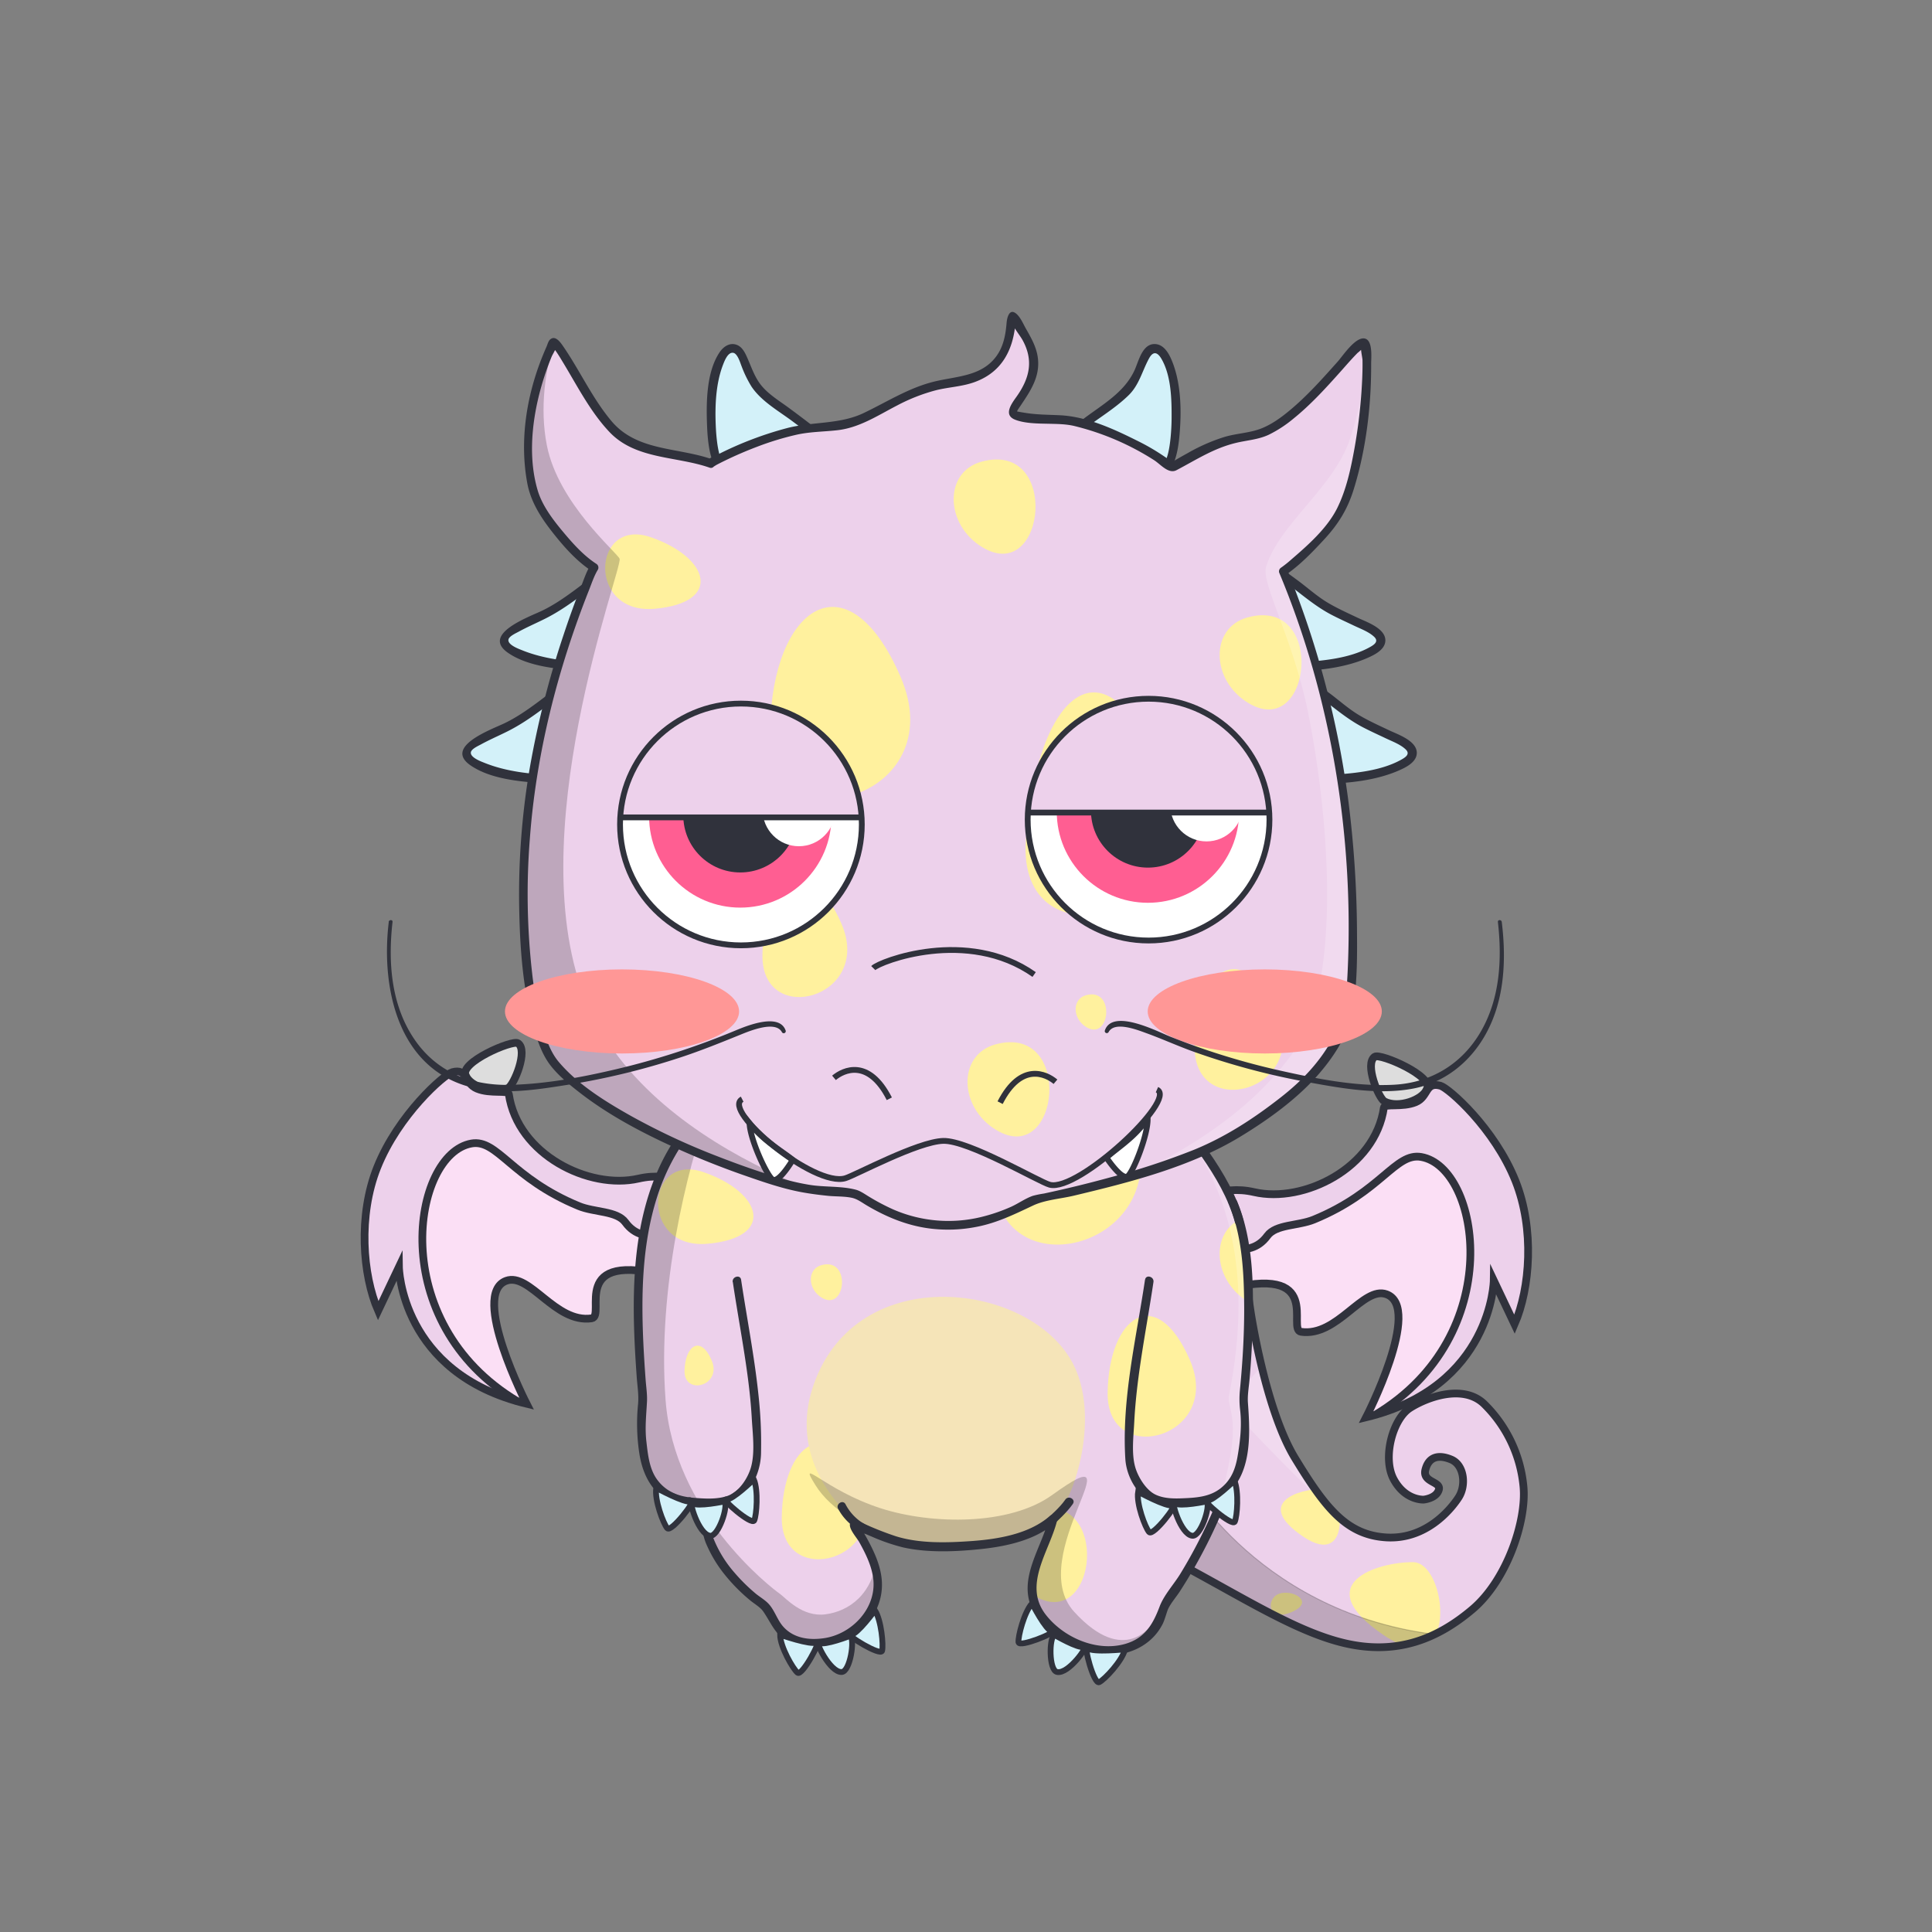 <svg id="_1" data-name="1" xmlns="http://www.w3.org/2000/svg" xmlns:xlink="http://www.w3.org/1999/xlink" viewBox="0 0 1000 1000"><rect x="0" y="0" width="1000" height="1000" fill="#808080" stroke="none"/><defs><clipPath id="clip-path" transform="translate(0.31 30.59)"><path id="_tail03_-clip" data-name="[tail03]-clip" d="M647,648.16s7.53,50.62,23,76,26.39,39.64,47,41,33.55-14.34,37.64-20.65,2.89-16.89-3.86-19.67-11.65-1.26-13.31,5.31,8,6,7,10.19c-1.18,4.65-7.9,5.27-7.9,5.27s-9.53.57-15.5-10.52-.52-31.18,8.38-36.88S757,685.75,767.78,696a68.87,68.87,0,0,1,20.47,43c1.62,17.38-8.4,48.13-26.44,63.4s-39,23.86-66.14,17.51-57.29-26.69-94.18-45.67l28.66-60.31Z" style="fill:none"/></clipPath><clipPath id="clip-path-2" transform="translate(0.31 30.59)"><path id="_tail02_-clip" data-name="[tail02]-clip" d="M654.42,686.18s26.3,9.17,30.69,13.06c5.35,4.74-5.37,23.93-5.37,23.93l13.7,14.27s31.31-2.93,35.78.14,4.7,21.48,4.7,21.48,12.7,6.56,17.56,5.25,14-15.53,20.69-15.75,16.49,12.76,20.15,13.08,33.61-5.81,34.16-2.49-31.12,30.69-100.12,33.67-108.33-27-108.33-27l5.33-89.71,23.93-2.85h0Z" style="fill:#f6ffec"/></clipPath><clipPath id="clip-path-3" transform="translate(0.31 30.59)"><path id="_Tail_Muscle_-clip" data-name="[Tail_Muscle]-clip" d="M645.07,623s23.56,159.66,147.78,144.21c119-14.8,121-14.5,21.48,14.62,0,0-171.46,76.19-223.25-72S645.07,623,645.07,623Z" style="fill:none"/></clipPath><clipPath id="clip-path-4" transform="translate(0.31 30.59)"><path id="_tail08_-clip" data-name="[tail08]-clip" d="M612.89,637.84,585.21,777.66c36.45,23,116.73,22.09,157.24-7.22,9.52-6.89,29.87-27,29.87-27,11.88,17.56,29.29,13.69,37.2-10.33,4-12.06.8-46.51-.37-47.79-3-3.3-37.37,5.52-53.17,17-14.62,10.59,3.76,33.39,5.57,32.61,1.6-.69-3,1.94-4.58,2.83-19.79,10.93-55.82,25.64-86.72,12.14C613.18,724.93,612.89,637.84,612.89,637.84Z" style="fill:none"/></clipPath><clipPath id="clip-path-6" transform="translate(0.31 30.59)"><path id="_tail07_-clip" data-name="[tail07]-clip" d="M632.67,694.25l-37,82c39,36.2,152.35,61.44,166,0,10-45-28-43-9-22,3.27,3.61,3,49-67,31C620.93,768.6,632.67,694.25,632.67,694.25Z" style="fill:none"/></clipPath><clipPath id="clip-path-7" transform="translate(0.31 30.59)"><path id="_tail06_-clip" data-name="[tail06]-clip" d="M612.28,773l-11.69-120.2c-1.51,0,66.16,40.92,93.13,59.63,17.46,12.12,33,34.14,29.48,56.07-1.94,11.94-7.17,32-24.5,31.67-8.18-.16-12.4-2.41-13-5-.78-3.38,13.68-4.58,18.33-10.33,6.39-7.9,1.75-21.31-18.2-32.63C643.63,728.25,612.28,773,612.28,773Z" style="fill:none"/></clipPath><clipPath id="clip-path-8" transform="translate(0.31 30.59)"><path id="_tail05_-clip" data-name="[tail05]-clip" d="M616.46,730.47l27-27.31s11.57,59.44,35.07,72.61,38.82,5.65,59.59,13.82,23.5,33.31,20.26,35.53c-4.73,3.24-9.22-15.61-32.44-19.63-13.72-2.38-41,7.54-67.66,2.11s-55.54-27.46-55.54-27.46Z" style="fill:none"/></clipPath><clipPath id="clip-path-9" transform="translate(0.31 30.59)"><polyline id="_tail04_-clip" data-name="[tail04]-clip" points="650.53 728.99 669.03 757.16 689.53 770.32 711.53 773.49 733.03 764.49 734.86 761.32 729.53 725.16 733.7 717.66 763.36 701.66 780.7 695.66 794.86 728.16 796.86 749.99 781.03 761.66 748.03 773.16 736.53 782.99 714.2 793.82 685.03 794.66 653.2 785.66 632.36 765.82 593.53 737.82 632.36 708.66 650.53 728.99" style="fill:none"/></clipPath><clipPath id="clip-path-11" transform="translate(0.31 30.59)"><path id="_tail02_-clip-2" data-name="[tail02]-clip" d="M632.65,634.71a253.14,253.14,0,0,0,20,49.3c3.85,7.25,29.44,8.39,34.56,15.82,4,5.84-10.56,20.39-5.7,25.91a101.06,101.06,0,0,0,10.31,10c5.49,4.94,31.07-2,37.4,1.83,3.86,2.34,4.93,9.15,4.32,14.72-.5,4.63-2.87,8.22.89,9.36,4.6,1.39,12.38,4.82,17,2.66,8-3.73,13.25-15,23.22-16,5.87-.6,14,15.33,20.39,13.84C916.92,733.47,655.75,868.6,588.31,726.8S632.65,634.71,632.65,634.71Z" style="fill:none"/></clipPath><clipPath id="clip-path-17" transform="translate(0.31 30.59)"><path id="_Standard_left_-clip" data-name="[Standard_left]-clip" d="M346.49,630.25c-53.5-14.41-32.73,20.4-40.59,21.53-18.8,2.71-32-23.91-44.21-19.43C243.08,639.18,272.25,696,272.25,696c-65.29-15.79-66.07-70.82-66.07-70.82l-10.76,22.68c-8.09-18.66-10.39-49.29-.51-74.14,10.89-27.36,34.69-48.19,38.89-49.34,8-2.2,6.1,5.77,12.82,8.53,6.91,2.85,16.11.57,16.43,2.79,4.52,31.35,41.56,49.64,67.16,43.75,17.83-4.1,28.39,5.08,28.39,5.08l-3.67,13.87Z" style="fill:none"/></clipPath><clipPath id="clip-path-18" transform="translate(0.31 30.59)"><path id="_Standard_right_-clip" data-name="[Standard_right]-clip" d="M632.55,637.23c53.5-14.41,32.73,20.4,40.59,21.53,18.8,2.71,32-23.91,44.21-19.43C736,646.16,706.79,703,706.79,703c65.29-15.79,66.07-70.82,66.07-70.82l10.76,22.68c8.09-18.66,10.39-49.29.51-74.14-10.89-27.36-34.69-48.19-38.89-49.34-8-2.2-6.1,5.77-12.82,8.53-6.91,2.85-16.11.57-16.43,2.79-4.52,31.35-41.56,49.64-67.16,43.75-17.83-4.1-28.39,5.08-28.39,5.08l3.67,13.87Z" style="fill:none"/></clipPath><clipPath id="clip-path-19" transform="translate(0.31 30.59)"><path id="_Bat_Style_right_-clip" data-name="[Bat_Style_right]-clip" d="M638.71,593s21.93-8.5,38.55-19.63C693,562.79,696.4,544.86,701,548.49c9.44,7.48,20.29,25.2,27.72,31.7s21.54,23.23,21.88,38.64c.31,14.43-3.83,36.23-8.2,32.39s-9.29-25.29-25.8-25-32.16,11.16-32.16,11.16-18.72-27.18-32.81-18.85C639.26,625.88,638.71,593,638.71,593Z" style="fill:none"/></clipPath><clipPath id="clip-path-20" transform="translate(0.31 30.59)"><path id="_Bat_Style_right_-clip-2" data-name="[Bat_Style_right]-clip" d="M343.66,593s-21.93-8.5-38.55-19.63c-15.72-10.53-19.15-28.47-23.74-24.83-9.44,7.48-20.29,25.2-27.72,31.7s-21.54,23.23-21.88,38.64c-.31,14.43,3.83,36.23,8.2,32.39s9.29-25.29,25.8-25,32.16,11.16,32.16,11.16,18.72-27.18,32.81-18.85C343.1,625.88,343.66,593,343.66,593Z" style="fill:none"/></clipPath><clipPath id="clip-path-21" transform="translate(0.31 30.59)"><path id="_Skeleton-right_-clip" data-name="[Skeleton-right]-clip" d="M634.36,580.58s62.81-36.24,71.18-63.79c6.62-21.72,42.4-7.24,71.4,10.81,16.13,10,53.56,40.93,70.44,76.67,18.18,38.47,20.41,74.46,13,82.08s-20-45.46-50.15-78.15C773.86,568.75,726,545.83,728.4,565c6.18,49.17,2.87,101.12-2.53,106.7s-11.1-67.54-31.73-81.15c-18.78-12.38-55,5.32-55,5.32Z" style="fill:none"/></clipPath><clipPath id="clip-path-22" transform="translate(0.31 30.59)"><path id="_Skeleton-left_-clip" data-name="[Skeleton-left]-clip" d="M344.23,575.8S281.42,539.56,273,512c-6.62-21.72-42.4-7.24-71.4,10.81-16.13,10-53.56,40.93-70.44,76.67C113,638,110.8,674,118.17,681.57s20-45.46,50.15-78.15C204.74,564,252.6,541,250.2,560.17c-6.18,49.17-2.87,101.12,2.53,106.7s11.1-67.54,31.73-81.15c18.78-12.38,55,5.32,55,5.32Z" style="fill:none"/></clipPath><clipPath id="clip-path-23" transform="translate(0.31 30.59)"><path id="_body03_-clip" data-name="[body03]-clip" d="M349.36,563.16c-2.37-1.29-26.56,60.64-18.67,110,3.36,21-2.46,66.71,14.67,69.67,22,3.8,26,35,26,35,8.65,11.28,22.9,18.47,26.33,24.67,8.36,15.09,18.48,21.32,37.67,15,19.67-13.6,26.11-30.41,8.67-53-1.17-6,7.8.22,24,2.33,25.34,3.31,64,4.28,76-8.33,7.43-7.83-9.74,19.14-8.92,33.5,1.5,26.25,40.75,43,58.75,20.75,12.23-8.91,36-62.84,42.92-76.92,8.4-17.13,6.8-38.26,8.33-59.58,3.47-48.33-5.62-97.37-28.75-114.75C600.93,549.9,584,556,561.07,554.4L477.7,519.49,349.36,563.16" style="fill:none"/></clipPath><clipPath id="clip-path-24" transform="translate(0.31 30.59)"><path id="_body02_-clip" data-name="[body02]-clip" d="M339.23,525.2C310.55,562.77,301.58,631,303.14,682.82c1.44,48,45.73,106.68,92.39,118,3.34,8.44,4.21,10,11.49,15.45s22.14,4.52,30,0c10-5.73,16.44-14.63,17-26.12.6-12.32-9.7-25.91-11-28.71-.27-.59,16.64,11.31,41.77,13.29,24.07,1.89,56.34-6.08,59.51-8.88-3.35,15.3-14,18-9.59,32.51,4,13.34,25.43,28.61,45.1,24.78s21.7-21.43,22.5-22.37c15-17.72,56.14-37.1,69.87-106.85,13.5-68.59-11.8-164.88-20.77-172.54s-142.51,32.55-183.08,28a724.71,724.71,0,0,0-88.49-4.48C369.17,545,339.23,525.2,339.23,525.2Z" style="fill:#f6ffec"/></clipPath><clipPath id="clip-path-25" transform="translate(0.31 30.59)"><path id="_Muscle_-clip" data-name="[Muscle]-clip" d="M350.18,554.68c-27.48,39.38-34.07,83.21-35.52,130.48-1.47,48,34.21,104.33,80.88,115.67,3.34,8.44,4.21,10,11.49,15.45s22.14,4.52,30,0c10-5.73,16.44-14.63,17-26.12.6-12.32-11-28.71-12.25-31.5-.53-1.16,19,9.24,30.52,10.22,47.31,4,64.28-5.32,70.77-11-3.35,15.3-12.7,26-8.31,40.53,4,13.34,25.43,28.61,45.1,24.78s21.7-21.43,22.5-22.37c15-17.72,42.77-33.79,56.5-103.53,13.5-68.59-33.23-145.77-42.2-153.43S509,553.94,468.39,549.38a724.71,724.71,0,0,0-88.49-4.48C369.17,545,350.18,554.68,350.18,554.68Z" style="fill:none"/></clipPath><clipPath id="clip-path-33" transform="translate(0.31 30.59)"><path id="_body02_-clip-2" data-name="[body02]-clip" d="M339.23,525.2C310.55,562.77,301.58,631,303.14,682.82c1.44,48,45.73,106.68,92.39,118,3.34,8.44,4.21,10,11.49,15.45s22.14,4.52,30,0c10-5.73,16.44-14.63,17-26.12.6-12.32-9.7-25.91-11-28.71-.27-.59,16.64,11.31,41.77,13.29,24.07,1.89,56.34-6.08,59.51-8.88-3.35,15.3-14,18-9.59,32.51,4,13.34,25.43,28.61,45.1,24.78s21.7-21.43,22.5-22.37c15-17.72,56.14-37.1,69.87-106.85,13.5-68.59-11.8-164.88-20.77-172.54s-142.51,32.55-183.08,28a724.71,724.71,0,0,0-88.49-4.48C369.17,545,339.23,525.2,339.23,525.2Z" style="fill:none"/></clipPath><clipPath id="clip-path-48" transform="translate(0.31 30.59)"><path id="_head03_-clip" data-name="[head03]-clip" d="M367.56,209.27C355.85,205,334.35,205.06,320.7,195s-33-52.45-34.83-48c-1.7,4.06-18.83,37.83-10.39,75.45,3,13.2,22.55,35,31.71,40.71-1.13,1.72-10.43,23.28-19.29,53.68a445,445,0,0,0-13.72,62.9,395.06,395.06,0,0,0-3.54,57c.39,39.3,6.71,73.13,16.93,84.27,32.32,35.22,110.54,59.72,123.5,62.56,14,3.08,24.59,2.86,30.8,3.81s39.32,34.12,93,3.22c0,0,77.16-14.94,109.6-37.28,32.22-22.19,40.8-31.36,51.19-53.76,5.48-11.82,6.71-76.62-3.1-134.79-8.86-52.56-28.62-99.57-28.62-99.57s10.1-6.8,25.46-24.66c16.31-19,20.23-90.65,16.63-93.5-3.75-3-34.86,45.07-58.88,48-23.09,2.81-38.84,16.24-40.88,16.45-.08,0-10.94-10.24-37.87-19.95-22.4-8.07-18.53-2.73-41-6.57-13.15-2.25,17.65-15.5,4-39.76-19.5-34.67,9,16.33-38.5,22.33-30.25,3.82-42.9,22.68-64.06,22.69C402.3,190.18,367.48,209.09,367.56,209.27Z" style="fill:none"/></clipPath><clipPath id="clip-path-49" transform="translate(0.31 30.59)"><path id="_head02_-clip" data-name="[head02]-clip" d="M370.36,209.54c-31.25-11.5-95.95-17.11-98.93-10s17.24,50.54,38.56,63.87c-1.81,2.77-24.81,56.9-33,116.58s-1.61,124.89,13.39,141.24c32.32,35.22,110.54,59.72,123.5,62.56,14,3.08,24.59,2.86,30.8,3.81s39.32,34.12,93,3.22c0,0,77.16-14.94,109.6-37.28,32.22-22.19,40.8-31.36,51.19-53.76,5.48-11.82,6.71-76.62-3.1-134.79-8.86-52.56-28.62-99.57-28.62-99.57A216.17,216.17,0,0,0,693,236.91c14-18,15.9-34,12.3-36.9-3.75-3-24.23-4.07-48.25-1.14-23.09,2.81-46,12.63-48,12.83s-53.58-15.55-112.65-18S369.39,207.48,370.36,209.54Z" style="fill:#f6ffec"/></clipPath><clipPath id="clip-path-50" transform="translate(0.31 30.59)"><path id="_Muscle_-clip-3" data-name="[Muscle]-clip" d="M501.84,194.55c-27.48-3.75-36.42-.34-58.27,6.25-10.21-8.75-9.09-14-23.34-16-14.07-2-41.62,9.63-46.37,12.25s-5.37,6.26-3.5,10.25c-31.25-11.5-95.95-17.11-98.93-10s17.24,50.54,38.56,63.87c-3.62,5.55-9.12,31.25-5.16,49.23-19.36,14.36-27.22,33.86-25.09,57.87.62,7,1.24,9.65,4.45,20.69-6.12,20.21-23.83,97.33,6.17,130,32.32,35.22,110.54,59.72,123.5,62.56,14,3.08,24.59,2.86,30.8,3.81s39.32,34.12,93,3.22c0,0,77.16-14.94,109.6-37.28,32.22-22.19,40.8-31.36,51.19-53.76s-7.59-95.92-6.14-104.66c4-24.08,3.19-37.92-.44-50.17-6.95-23.52-23.55-31.87-23.55-31.87a130.71,130.71,0,0,0,3-25.28,60.22,60.22,0,0,0-4.6-22.37A216.17,216.17,0,0,0,693,234.68c14-18,15.9-34,12.3-36.9-3.75-3-24.23-4.07-48.25-1.14-23.09,2.81-46,12.63-48,12.83-4.17.42-1.43-7.34-10.92-12.67s-40.36-10.59-47.77-8S537.7,200.43,534,202.43,529.32,198.3,501.84,194.55Z" style="fill:none"/></clipPath><clipPath id="clip-path-59" transform="translate(0.31 30.59)"><path id="_head02_-clip-2" data-name="[head02]-clip" d="M370.36,209.54c-31.25-11.5-95.95-17.11-98.93-10s17.24,50.54,38.56,63.87c-1.81,2.77-24.81,56.9-33,116.58s-1.61,124.89,13.39,141.24c32.32,35.22,110.54,59.72,123.5,62.56,14,3.08,24.59,2.86,30.8,3.81s39.32,34.12,93,3.22c0,0,77.16-14.94,109.6-37.28,32.22-22.19,40.8-31.36,51.19-53.76,5.48-11.82,6.71-76.62-3.1-134.79-8.86-52.56-28.62-99.57-28.62-99.57A216.17,216.17,0,0,0,693,236.91c14-18,15.9-34,12.3-36.9-3.75-3-24.23-4.07-48.25-1.14-23.09,2.81-46,12.63-48,12.83s-53.58-15.55-112.65-18S369.39,207.48,370.36,209.54Z" style="fill:none"/></clipPath><clipPath id="clip-path-61" transform="translate(0.31 30.59)"><path id="_head01_-clip-5" data-name="[head01]-clip" d="M501.84,198.74c-27.48-3.75-36.42-.34-58.27,6.25-10.21-8.75-9.09-14-23.34-16-14.07-2-41.62,9.63-46.37,12.25s-5.37,6.26-3.5,10.25c-31.25-11.5-95.95-17.11-98.93-10S288.67,252,310,265.36c-3.62,5.55-9.12,31.25-5.16,49.23-19.36,14.36-27.22,33.86-25.09,57.87.62,7,1.24,9.65,4.45,20.69-6.12,20.21-23.83,97.33,6.17,130,32.32,35.22,110.54,59.72,123.5,62.56,14,3.08,24.59,2.86,30.8,3.81s39.32,34.12,93,3.22c0,0,77.16-14.94,109.6-37.28,32.22-22.19,40.8-31.36,51.19-53.76s-7.59-95.92-6.14-104.66c4-24.08,3.19-37.92-.44-50.17C684.9,323.37,668.3,315,668.3,315a130.71,130.71,0,0,0,3-25.28,60.22,60.22,0,0,0-4.6-22.37A216.17,216.17,0,0,0,693,238.86c14-18,15.9-34,12.3-36.9-3.75-3-24.23-4.07-48.25-1.14-23.09,2.81-46,12.63-48,12.83-4.17.42-1.43-7.34-10.92-12.67s-40.36-10.59-47.77-8S537.7,204.61,534,206.61,529.32,202.49,501.84,198.74Z" style="fill:none"/></clipPath></defs>
<title>21899</title>
<g id="TAILFUR">
<g id = "Tail-mainColor">
<g id="Tail-mainColor_Fit">
<g style="clip-path:url(#clip-path)">
<rect id="rectangles" x="576.9" y="677.04" width="294.02" height="168.53" transform="translate(331.14 -182.34) rotate(21.59)" style="fill:#edd1eb"/>
</g>
</g></g>
<g id="TAILFUR_Spot">
<g id="color1-7" data-name="color1">
<g style="clip-path:url(#clip-path)">
<path id="path-1-9" data-name="path-1" d="M715.86,815.74c-39.44-26.79-2.78-37.91,15.25-37.75S755.3,842.53,715.86,815.74Z" transform="translate(0.31 30.59)" style="fill:#fff19e"/>
<path id="path-1-10" data-name="path-1" d="M674.11,764.68C648.45,747.25,672.3,740,684,740.12S699.76,782.11,674.11,764.68Z" transform="translate(0.31 30.59)" style="fill:#fff19e"/>
<path id="path-1-11" data-name="path-1" d="M681.29,722.11c-26.39-17.93-1.86-25.37,10.21-25.26S707.68,740,681.29,722.11Z" transform="translate(0.31 30.59)" style="fill:#fff19e"/>
<path id="path-1-12" data-name="path-1" d="M668.33,803.79c-12.43,5.44-13.55-6.7-6.78-9.39S680.76,798.35,668.33,803.79Z" transform="translate(0.31 30.59)" style="fill:#fff19e"/>
</g>
</g>
</g></g>

<g id = "TAILSHADOW">
<g id="TAILSHADOW_Fit">
<g style="clip-path:url(#clip-path)">
<path id="path-1-17" data-name="path-1" d="M800.29,814.65c-115.75,16-172.6-56.63-184.52-75.85s-12.25-14.93-12.25-14.93l-30.35,16.2,14.91,36L684.43,833l67.83,7.84Z" transform="translate(0.31 30.59)" style="stroke:#000002;stroke-width:0.5px;opacity:0.2"/>
<path id="path-0-4" data-name="path-0" d="M705.43,764.29C687.73,753.7,635.34,697,635.34,697l23.85-28.39,31.24,10.84S714.3,769.6,705.43,764.29Z" transform="translate(0.31 30.59)" style="fill:#fff;opacity:0.2"/>
</g>
</g></g>

<g id = "TAIL">
<g id="TAIL_Fit">
<path id="path-1-20" data-name="path-1" d="M647,648.16s7.53,50.62,23,76,26.39,39.64,47,41,33.55-14.34,37.64-20.65,2.89-16.89-3.86-19.67-11.65-1.26-13.31,5.31,8,6,7,10.19c-1.18,4.65-7.9,5.27-7.9,5.27s-9.53.57-15.5-10.52-.52-31.18,8.38-36.88S757,685.75,767.78,696a68.87,68.87,0,0,1,20.47,43c1.62,17.38-8.4,48.13-26.44,63.4s-39,23.86-66.14,17.51-57.29-26.69-94.18-45.67l28.66-60.31Z" transform="translate(0.31 30.59)" style="fill:none;stroke:#30323c;stroke-miterlimit:10;stroke-width:4px"/>
</g></g>

<g id = "WINGSFUR">
<g id="WINGSFUR_Standard">
<g id="Standard_left">
<g style="clip-path:url(#clip-path-17)">
<path id="Standard_left-2" d="M366.87,599.08c-1.74.25-59.85-13.64-59.85-13.64L234.5,551.82s-28.07,33.88-27.56,37.37,23,79.5,23,79.5l52.91,45.81L386.64,659Z" transform="translate(0.31 30.59)" style="fill:#fbdff5"/>
<path id="Standard_left-1" d="M365,571.45l-8.43,38.32-5.94-2.11s-13.38,1.93-18.32.56-12.56-8.88-12.56-8.88c-28.12-5.89-31.69-10.61-71.8-38.93,0,0-35,4.3-29,59.39s47,73.67,47,73.67-11.17,1.82-39.19-20.62c-29.53-23.65-54.43-33.71-54.43-33.71s28.08-124.41,29-124.54,77.33-27.77,77.33-27.77l31.52,56,52.18,30.47Z" transform="translate(0.31 30.59)" style="fill:#edd1eb"/>
</g>
</g>
<path id="StandardPaw-left" d="M262.73,532.55c3-1.57,10.49-19.48,5.06-23.16-2.84-1.92-31,10.15-26.94,16.82C243,531.67,255.53,536.32,262.73,532.55Z" transform="translate(0.31 30.59)" style="fill:#ddd"/>
<g id="Standard_right">
<g style="clip-path:url(#clip-path-18)">
<path id="Standard_right-2" d="M612.16,606.06c1.74.25,59.85-13.64,59.85-13.64l72.52-33.63s28.07,33.88,27.56,37.37-23,79.5-23,79.5l-52.91,45.81L592.39,666Z" transform="translate(0.31 30.59)" style="fill:#fbdff5"/>
<path id="Standard_right-1" d="M614.07,578.43l8.43,38.32,5.94-2.11s13.38,1.93,18.32.56,12.56-8.88,12.56-8.88c28.12-5.89,31.69-10.61,71.8-38.93,0,0,35,4.3,29,59.39s-47,73.67-47,73.67,11.17,1.82,39.19-20.62c29.53-23.65,54.43-33.71,54.43-33.71s-28.08-124.41-29-124.54-77.33-27.77-77.33-27.77l-31.52,56L616.77,580.3Z" transform="translate(0.31 30.59)" style="fill:#edd1eb"/>
</g>
</g>
<path id="StandardPaw-left-2" data-name="StandardPaw-left" d="M716.31,539.53c-3-1.57-10.49-19.48-5.06-23.16,2.84-1.92,31,10.15,26.94,16.82C736.08,538.65,723.5,543.3,716.31,539.53Z" transform="translate(0.31 30.59)" style="fill:#ddd"/>
</g></g>

<g id = "WINGS">
<g id="WINGS_Standard">
<g id="right">
<path id="path-2-6" data-name="path-2" d="M716.31,539.53c-3-1.57-10.49-19.48-5.06-23.16,2.84-1.92,31,10.15,26.94,16.82C736.08,538.65,723.5,543.3,716.31,539.53Z" transform="translate(0.31 30.59)" style="fill:none;stroke:#30323c;stroke-miterlimit:10;stroke-width:4px"/>
<path id="path-1-23" data-name="path-1" d="M632.55,637.23c53.5-14.41,32.73,20.4,40.59,21.53,18.8,2.71,32-23.91,44.21-19.43C736,646.16,706.79,703,706.79,703c65.29-15.79,66.07-70.82,66.07-70.82l10.76,22.68c8.09-18.66,10.39-49.29.51-74.14-10.89-27.36-34.69-48.19-38.89-49.34-8-2.2-6.1,5.77-12.82,8.53-6.91,2.85-16.11.57-16.43,2.79-4.52,31.35-41.56,49.64-67.16,43.75-17.83-4.1-28.39,5.08-28.39,5.08l3.67,13.87Z" transform="translate(0.31 30.59)" style="fill:none;stroke:#30323c;stroke-miterlimit:10;stroke-width:4px"/>
<path id="path-0-11" data-name="path-0" d="M627,614.43c2.3-3.08,18.69,8.33,28.68-5.37,4.4-6,16-5.08,24.07-8.4,35-14.4,42.09-34.74,55.54-32.41,30.57,5.3,45.05,92.36-23.8,133.47" transform="translate(0.31 30.59)" style="fill:none;stroke:#30323c;stroke-miterlimit:10;stroke-width:4px"/>
</g>
<g id="left">
<path id="path-2-7" data-name="path-2" d="M262.73,532.55c3-1.57,10.49-19.48,5.06-23.16-2.84-1.92-31,10.15-26.94,16.82C243,531.67,255.53,536.32,262.73,532.55Z" transform="translate(0.31 30.59)" style="fill:none;stroke:#30323c;stroke-miterlimit:10;stroke-width:4px"/>
<path id="path-1-24" data-name="path-1" d="M346.49,630.25c-53.5-14.41-32.73,20.4-40.59,21.53-18.8,2.71-32-23.91-44.21-19.43C243.08,639.18,272.25,696,272.25,696c-65.29-15.79-66.07-70.82-66.07-70.82l-10.76,22.68c-8.09-18.66-10.39-49.29-.51-74.14,10.89-27.36,34.69-48.19,38.89-49.34,8-2.2,6.1,5.77,12.82,8.53,6.91,2.85,16.11.57,16.43,2.79,4.52,31.35,41.56,49.64,67.16,43.75,17.83-4.1,28.39,5.08,28.39,5.08l-3.67,13.87Z" transform="translate(0.31 30.59)" style="fill:none;stroke:#30323c;stroke-miterlimit:10;stroke-width:4px"/>
<path id="path-0-12" data-name="path-0" d="M352.05,607.45c-2.3-3.08-18.69,8.33-28.68-5.37-4.4-6-16-5.08-24.07-8.4-35-14.4-42.09-34.74-55.54-32.41-30.57,5.3-45.05,92.36,23.8,133.47" transform="translate(0.31 30.59)" style="fill:none;stroke:#30323c;stroke-miterlimit:10;stroke-width:4px"/>
</g>
</g></g>

<g id="BODYFUR">
<g id = "Body-mainColor">
<g id="Body-mainColor_Fit">
<g id="clipping_Path" data-name="clipping Path">
<g style="clip-path:url(#clip-path-23)">
<rect id="rectangles-4" data-name="rectangles" x="171.11" y="495.74" width="588" height="393.21" style="fill:#edd1eb"/>
</g>
</g>
</g></g>
<g id="BODYFUR_Spot">
<g id="color1-16" data-name="color1">
<g style="clip-path:url(#clip-path-23)">
<path id="path-10-2" data-name="path-10" d="M368,673.44C373.79,686.7,353.8,692,354,679S362.31,660.17,368,673.44Z" transform="translate(0.31 30.59)" style="fill:#fff19e"/>
<path id="path-9-2" data-name="path-9" d="M366,613.17c-35.36,3.21-32.48-47.54-2.14-37.05S401.32,610,366,613.17Z" transform="translate(0.31 30.59)" style="fill:#fff19e"/>
<path id="path-8-2" data-name="path-8" d="M445.22,738.5c16.7,38.59-41.47,54.14-40.89,16.13S428.52,699.91,445.22,738.5Z" transform="translate(0.31 30.59)" style="fill:#fff19e"/>
<path id="path-7-2" data-name="path-7" d="M585,547.66c29,67-72,94-71,28S556,480.66,585,547.66Z" transform="translate(0.31 30.59)" style="fill:#fff19e"/>
<path id="path-6-4" data-name="path-6" d="M615.6,673.42c17.4,40.2-43.2,56.4-42.6,16.8S598.2,633.22,615.6,673.42Z" transform="translate(0.31 30.59)" style="fill:#fff19e"/>
<path id="path-5-4" data-name="path-5" d="M424.86,624.24c15.56-4.27,12.71,24.38.21,16.87C417.64,636.65,417.41,626.28,424.86,624.24Z" transform="translate(0.31 30.59)" style="fill:#fff19e"/>
<path id="path-4-6" data-name="path-4" d="M645.36,599c40.89-11.22,33.4,64.07.54,44.32C626.4,631.65,625.78,604.42,645.36,599Z" transform="translate(0.31 30.59)" style="fill:#fff19e"/>
<path id="path-3-8" data-name="path-3" d="M534.36,751c40.89-11.22,33.4,64.07.54,44.32C515.4,783.65,514.78,756.42,534.36,751Z" transform="translate(0.31 30.59)" style="fill:#fff19e"/>
<path id="path-2-10" data-name="path-2" d="M481.82,713.19c15.28-4.19,12.48,23.94.2,16.56C474.73,725.37,474.5,715.19,481.82,713.19Z" transform="translate(0.31 30.59)" style="fill:#fff19e"/>
<path id="path-1-30" data-name="path-1" d="M360.82,810.19c15.28-4.19,12.48,23.94.2,16.56C353.73,822.37,353.5,812.19,360.82,810.19Z" transform="translate(0.31 30.59)" style="fill:#fff19e"/>
</g>
</g>
</g></g>

<g id = "PAUNCHFUR">
<g id="PAUNCHFUR_Spot">
<g style="clip-path:url(#clip-path-25)">
<path id="path-1-39" data-name="path-1" d="M420.7,686.49c-24.63,71.55,89.19,114.79,92,93.33,0,0,18.38-4.87,28.1-21.23,11.09-1.36,30.21-51.48,14.56-82.77C534,633.16,443.2,621.12,420.7,686.49Z" transform="translate(0.31 30.59)" style="fill:#f5e4b8"/>
</g>
</g></g>

<g id = "BODYSHADOW">
<g id="BODYSHADOW_Fit">
<g id="bodyShadow-2" data-name="bodyShadow">
<g style="clip-path:url(#clip-path-23)">
<path id="path-1-43" data-name="path-1" d="M347,523.18c-.83,19.78,30.47-11,19.44,20.31s-26.63,92.6-22.25,150.6,53.65,96.4,59.32,100.4c2.71,1.91,11.4,12.07,23.4,10.5s24.75-10.12,26.83-30.33c1.22-11.82,12.82,23.85,9,28.27-5.67,6.56-54.36,35.56-71.35,29.56s-18-1.12-38-29.56-48.33-13.69-52-53.73c-1.23-13.47-22.24-24.07-21.5-35.71,1.46-23,10-46.91,3-73C253.6,531.34,347,523.18,347,523.18Z" transform="translate(0.31 30.59)" style="opacity:0.2"/>
<path id="path-0-18" data-name="path-0" d="M421.76,738.11c-9.58-15.44,4.41,2.49,33.85,12,26.4,8.5,66.74,9,88.73-6.93,46.52-33.61-15,31.69,11.35,60.51s40.38,6.11,40.38,6.11L587,862.33l-94.36-85.51S438,764.33,421.76,738.11Z" transform="translate(0.31 30.59)" style="opacity:0.2"/>
<path id="path-0-19" data-name="path-0" d="M567.58,503.75c18.53,29.36,92.73,64.5,68.28,187.74-1.27,6.4,5,10,0,35S612,837,613.94,835.61l51.69-20.39,20.85-187.16L611.64,521Z" transform="translate(0.31 30.59)" style="fill:#fff;opacity:0.2"/>
</g>
</g>
</g></g>

<g id = "BODY">
<g id="BODY_Fit">
<g id="path-4-10" data-name="path-4">
<path d="M354.46,747.85c1.36,3.07,3.88,4.85,5.9,7.43,2.7,3.44,3,8.68,4.66,12.74a67.73,67.73,0,0,0,10.53,17.33,91.61,91.61,0,0,0,12.38,12.37c2.26,1.88,5.24,3.53,6.79,5.76,3.78,5.42,5.8,11.23,11.64,15.06,5.66,3.71,13.1,4.2,19.64,3.4,13.69-1.68,26.13-11.78,29.39-25.42,1.88-7.87.25-15.29-2.88-22.6a97.24,97.24,0,0,0-5.08-10c-.77-1.35-1.58-2.68-2.37-4-.53-.91-.93-2.54-1-1.28l-1.65,2.17c-1.72.26,1.29.86,2.29,1.29,2.06.88,4.11,1.78,6.17,2.64a98.68,98.68,0,0,0,16.51,5.66c12.65,2.79,27.14,2.16,40,.81,13.58-1.43,28.38-4.68,39-13.91l-3.76-2.19c-3.59,15.16-16.12,31-8.75,47,6.11,13.2,21.62,22.24,35.7,23.75,12.85,1.38,26-4.09,31.93-15.93,1.14-2.25,2.22-6.59,2.9-7.93,1.53-3.06,4-5.88,5.9-8.76A266.55,266.55,0,0,0,636,742.34c1-2.71-3.32-3.88-4.34-1.2a258.55,258.55,0,0,1-21,42.8c-3.32,5.46-8.49,11-10.75,17-3.46,9.17-7.59,16.42-17.84,19.36-14.79,4.23-32-3.33-41.18-15.24-11.92-15.53,2.21-33,6-48.82a2.27,2.27,0,0,0-3.76-2.19c-10.75,9.38-26.75,12-40.45,13-12.84.91-27.06,1.38-39.45-2.53a159.17,159.17,0,0,1-15-5.84c-2-.88-4.69-2.63-7-2.28a2.27,2.27,0,0,0-1.65,2.17c-.18,2.66,3.62,6.86,4.83,9,3.14,5.64,6.2,11.75,7.17,18.2,2.36,15.66-10.87,29.71-25.84,31.63-7.46,1-15.18-.08-20.48-5.85-3.37-3.67-4.66-9-8.15-12.42-1.76-1.73-4-3.07-6-4.65a92.92,92.92,0,0,1-11.19-11,61.53,61.53,0,0,1-11.55-19.37C367.19,760.86,367,757,365,754s-5.18-5-6.7-8.44c-1.17-2.64-5-.36-3.89,2.27Z" transform="translate(0.31 30.59)" style="fill:#30323c"/>
</g>
<g id="path-3-15" data-name="path-3">
<path d="M551.11,745.58c-3,4.29-7.15,7.72-10.91,11.36-2.09,2,1.1,5.2,3.18,3.18,4.06-3.92,8.33-7.63,11.61-12.27,1.67-2.37-2.23-4.62-3.89-2.27Z" transform="translate(0.31 30.59)" style="fill:#30323c"/>
</g>
<g id="path-2-18" data-name="path-2">
<path d="M433.48,750.31a27.09,27.09,0,0,0,6.76,8.28,26.12,26.12,0,0,0,6.13,4.36c2.62,1.16,4.92-2.71,2.27-3.89a25.17,25.17,0,0,1-11.28-11c-1.27-2.6-5.15-.32-3.89,2.27Z" transform="translate(0.31 30.59)" style="fill:#30323c"/>
</g>
<g id="path-1-46" data-name="path-1">
<g id="path-0-3-2" data-name="path-0-3">
<path d="M379,633c2.47,16.64,5.65,33.18,7.82,49.87.9,6.94,1.62,13.91,2,20.89.45,7.71,1.69,17.21-.33,24.74-1.6,6-6.33,13.21-12.38,15.23-5.52,1.84-11.87,1.39-17.58.92-7.65-.63-14.27-3.18-18.87-9.63-3.94-5.53-4.65-13-5.41-19.57-.81-7-.06-13.46.31-20.4.21-3.84-.42-7.74-.7-11.56-.49-6.66-.92-13.33-1.22-20-1.1-24.95-.47-50.54,7.16-74.53,9.37-29.45,30.58-54.1,59.44-65.84,2.65-1.08,1.49-5.43-1.2-4.34a108,108,0,0,0-58.81,58.71c-10.86,26.07-12.26,55-11.22,82.89.27,7.2.72,14.4,1.23,21.59.33,4.65,1.13,9.43.72,14.1a101.7,101.7,0,0,0,.73,26.16c2.16,13.16,9.09,24.22,23.2,26.41,10.79,1.67,25.23,2.58,32.53-7.15a33.05,33.05,0,0,0,7.19-20.73,226,226,0,0,0-1.33-29.23c-2.09-20-6-39.81-9-59.72-.42-2.85-4.76-1.64-4.34,1.2Z" transform="translate(0.31 30.59)" style="fill:#30323c"/>
</g>
<g id="path-0-2-2" data-name="path-0-2">
<path d="M592.34,631.82c-4.54,30.56-12.1,61.63-10.18,92.73.62,10,7.33,21.24,17.46,23.9,4.64,1.22,9.54,1.14,14.29.9,6.19-.31,12.7-.83,18-4.34,16-10.55,14.94-32.54,13.71-49.45-.29-3.92.45-7.94.8-11.84.75-8.42,1.28-16.85,1.54-25.3.68-22.13.69-46.58-8-67.32-1.11-2.63-5.46-1.47-4.34,1.2,7.18,17.06,8,36.55,8.06,54.83,0,14.12-.89,28.21-2.25,42.25a47.21,47.21,0,0,0,.17,10c.9,8.15,0,16.23-1.42,24.27-1.08,5.94-3,11-7.52,15.1-5.31,4.85-11.78,5.73-18.72,6.08-5.33.27-11.32.54-16.24-1.85s-9.11-9.31-10.5-14.49c-1.89-7-.8-15.64-.43-22.85.38-7.62,1.15-15.21,2.13-22.78,2.16-16.69,5.35-33.23,7.82-49.87.42-2.83-3.91-4.06-4.34-1.2Z" transform="translate(0.31 30.59)" style="fill:#30323c"/>
</g>
</g>
<g id="path-0-24" data-name="path-0">
<path d="M621.56,567.94c7.35,10.63,13.94,21.73,17.38,34.28.77,2.79,5.11,1.61,4.34-1.2-3.54-12.92-10.26-24.41-17.83-35.35-1.64-2.37-5.54-.12-3.89,2.27Z" transform="translate(0.31 30.59)" style="fill:#30323c"/>
</g>
</g></g>

<g id = "PAW">
<g id = "Pawcolor">
<g id="Pawcolor_Fit">
<g id="layer-3" data-name="layer">
<path id="path-17-2" data-name="path-17" d="M403.47,815.55c.05,6.26,6.63,17.61,9,19.65s12.67-17.18,9.9-15.68C419.4,821.15,403.47,815.55,403.47,815.55Z" transform="translate(0.31 30.59)" style="fill:#d3f1f9"/>
<path id="path-16-2" data-name="path-16" d="M452.56,802.93c3.35,5.29,4.44,18.05,3.7,20.94s-19-8.25-16.08-8.34C443.36,815.44,452.56,802.93,452.56,802.93Z" transform="translate(0.31 30.59)" style="fill:#d3f1f9"/>
<path id="path-15-4" data-name="path-15" d="M439.79,816.11c2.48,2-.09,18.44-4.39,18.73-6.13.41-14.27-16.63-11.75-15.12C426.36,821.35,439.79,816.11,439.79,816.11Z" transform="translate(0.31 30.59)" style="fill:#d3f1f9"/>
<g id="path-14-4" data-name="path-14">
<path d="M377.36,212.49c14-4.83,47-8.88,46.57-16.25-.09-1.5-12-9.83-28.11-22.08-10.21-7.78-10.41-23.11-16.13-24.33C365,146.67,363.35,217.32,377.36,212.49Z" transform="translate(0.31 30.59)" style="fill:#d3f1f9"/>
</g>
<g id="path-14-5" data-name="path-14">
<path d="M598.78,212.49c-14-4.83-47-8.88-46.57-16.25.09-1.5,12-9.83,28.11-22.08,10.21-7.78,10.41-23.11,16.13-24.33C611.15,146.67,612.79,217.32,598.78,212.49Z" transform="translate(0.31 30.59)" style="fill:#d3f1f9"/>
</g>
<g id="path-10-5" data-name="path-10">
<path d="M643.67,307c1.36-14.76-2.56-47.76,4.7-49.1,1.5-.27,16.28,9,32.09,21.78,9.83,8,31.1,14.36,33.62,19.54C720.65,312.75,642.32,321.74,643.67,307Z" transform="translate(0.31 30.59)" style="fill:#d3f1f9"/>
</g>
<g id="path-10-6" data-name="path-10">
<path d="M659.94,365.24c1.36-14.76-2.56-47.76,4.7-49.1,1.5-.27,16.28,9,32.09,21.78,9.83,8,31.1,14.36,33.62,19.54C736.91,371,658.58,380,659.94,365.24Z" transform="translate(0.31 30.59)" style="fill:#d3f1f9"/>
</g>
<g id="path-10-7" data-name="path-10">
<path d="M312,365.24c-1.36-14.76,2.56-47.76-4.7-49.1-1.5-.27-16.28,9-32.09,21.78-9.83,8-31.1,14.36-33.62,19.54C235,371,313.33,380,312,365.24Z" transform="translate(0.31 30.59)" style="fill:#d3f1f9"/>
</g>
<g id="path-10-8" data-name="path-10">
<path d="M331.39,307c-1.36-14.76,2.56-47.76-4.7-49.1-1.5-.27-16.28,9-32.09,21.78-9.83,8-31.1,14.36-33.62,19.54C254.42,312.75,332.75,321.74,331.39,307Z" transform="translate(0.31 30.59)" style="fill:#d3f1f9"/>
</g>
<path id="path-8-5" data-name="path-8" d="M582,823.11c-1.51,6.08-10.54,15.59-13.35,17s-8.33-19.65-6-17.55C565.21,824.86,582,823.11,582,823.11Z" transform="translate(0.31 30.59)" style="fill:#d3f1f9"/>
<path id="path-7-5" data-name="path-7" d="M533.86,799.33c-4.15,4.69-7.27,17.11-7,20.08s20.1-5.1,17.21-5.66C540.94,813.15,533.86,799.33,533.86,799.33Z" transform="translate(0.31 30.59)" style="fill:#d3f1f9"/>
<path id="path-6-8" data-name="path-6" d="M545.44,815.62c-2.78,1.61-2.87,18.22,1.33,19.19,6,1.39,16.75-14.13,14-13C557.85,822.93,545.44,815.62,545.44,815.62Z" transform="translate(0.31 30.59)" style="fill:#d3f1f9"/>
<path id="path-5-8" data-name="path-5" d="M588.77,741.54c-1,6.19,3.65,18.46,5.69,20.87s15.31-14.87,12.33-13.84C603.57,749.67,588.77,741.54,588.77,741.54Z" transform="translate(0.31 30.59)" style="fill:#d3f1f9"/>
<path id="path-4-11" data-name="path-4" d="M638.6,735.75c2.43,5.77,1.43,18.53.22,21.27s-17.42-11.25-14.5-10.86C627.47,746.59,638.6,735.75,638.6,735.75Z" transform="translate(0.31 30.59)" style="fill:#d3f1f9"/>
<path id="path-3-18" data-name="path-3" d="M624.27,746.56c2.12,2.41-3.1,18.18-7.4,17.76-6.11-.59-11.36-18.74-9.12-16.84C610.17,749.53,624.27,746.56,624.27,746.56Z" transform="translate(0.31 30.59)" style="fill:#d3f1f9"/>
<path id="path-2-21" data-name="path-2" d="M339.36,739.54c-1,6.19,3.65,18.46,5.69,20.87s15.31-14.87,12.33-13.84C354.17,747.67,339.36,739.54,339.36,739.54Z" transform="translate(0.31 30.59)" style="fill:#d3f1f9"/>
<path id="path-1-49" data-name="path-1" d="M389.86,735.13c2.43,5.77,1.43,18.53.22,21.27s-17.42-11.25-14.5-10.86C378.73,746,389.86,735.13,389.86,735.13Z" transform="translate(0.31 30.59)" style="fill:#d3f1f9"/>
<path id="path-0-27" data-name="path-0" d="M374.68,746.56c2.12,2.41-3.1,18.18-7.4,17.76-6.11-.59-11.36-18.74-9.12-16.84C360.57,749.53,374.68,746.56,374.68,746.56Z" transform="translate(0.31 30.59)" style="fill:#d3f1f9"/>
</g>
</g></g>
<g id="PAW_Fit">
<g id="layer-6" data-name="layer">
<path id="path-17-3" data-name="path-17" d="M403.47,815.55c.05,6.26,6.63,17.61,9,19.65s12.67-17.18,9.9-15.68C419.4,821.15,403.47,815.55,403.47,815.55Z" transform="translate(0.31 30.59)" style="fill:none;stroke:#30323c;stroke-miterlimit:10;stroke-width:3px"/>
<path id="path-16-3" data-name="path-16" d="M452.56,802.93c3.35,5.29,4.44,18.05,3.7,20.94s-19-8.25-16.08-8.34C443.36,815.44,452.56,802.93,452.56,802.93Z" transform="translate(0.31 30.59)" style="fill:none;stroke:#30323c;stroke-miterlimit:10;stroke-width:3px"/>
<path id="path-15-5" data-name="path-15" d="M439.79,816.11c2.48,2-.09,18.44-4.39,18.73-6.13.41-14.27-16.63-11.75-15.12C426.36,821.35,439.79,816.11,439.79,816.11Z" transform="translate(0.31 30.59)" style="fill:none;stroke:#30323c;stroke-miterlimit:10;stroke-width:3px"/>
<g id="path-14-6" data-name="path-14">
<path d="M378,214.66c8.77-2.94,18-4.51,26.93-6.73,6-1.47,15.61-2.95,19.85-8,3.61-4.33-.93-7.33-4.2-9.9-4-3.12-8-6.11-12.09-9.14-5.5-4.11-12.14-7.91-16-13.67-2.47-3.66-3.93-7.82-5.67-11.84-1.23-2.85-2.7-6.36-5.87-7.51-3.75-1.35-7.09,1.19-9,4.19-6.63,10.16-6.75,25.83-6.29,37.47.24,6.12,1.15,28.53,12.42,25.16,2.77-.83,1.59-5.17-1.2-4.34-5.64,1.69-6.55-17.22-6.68-19.94-.5-10.56-.1-22.31,3.76-32.28.73-1.88,2.49-6.58,5.26-6.1,2.3.4,3.67,5.38,4.37,7.09a59.44,59.44,0,0,0,5.07,10.38c5.11,7.66,14.1,12.64,21.35,18.07,3,2.24,6,4.45,8.92,6.81.61.49,2.25,1.48,2.59,2.24s.6-.54-.21.54c-1.68,2.23-6.1,3.23-8.58,4-3.72,1.19-7.52,2.13-11.32,3-8.18,2-16.53,3.47-24.52,6.14C374,211.24,375.2,215.58,378,214.66Z" transform="translate(0.31 30.59)" style="fill:#30323c"/>
</g>
<g id="path-14-7" data-name="path-14">
<path d="M599.38,210.32c-13.42-4.5-28.7-5-41.47-11.32a8.68,8.68,0,0,1-3-1.88c-.47-.63-.48-.52-.54-.21.32-1.62,5.44-4.55,6.51-5.38,7.56-5.77,16.23-10.92,23-17.56,5.47-5.35,7-12.52,10.53-19,2.2-4.07,4.46-3.28,6.51.29,5,8.7,5.25,20.92,5.19,30.65,0,3-.46,26.32-6.8,24.42-2.78-.83-4,3.51-1.2,4.34,10,3,11.65-14.89,12.15-20.81,1.06-12.42.71-27.1-4.41-38.7-1.53-3.46-4.07-7.5-8.3-7.67-6.47-.26-8.4,8.5-10.42,13.09-5.19,11.82-16.61,18.07-26.57,25.58-3,2.25-11.77,6.76-10.5,11.54,1.6,6,12.71,8,17.6,9.35,10.09,2.69,20.52,4.3,30.43,7.62C600.94,215.58,602.12,211.24,599.38,210.32Z" transform="translate(0.31 30.59)" style="fill:#30323c"/>
</g>
<g id="path-10-9" data-name="path-10">
<path d="M645.92,307c.66-8,.21-16,.14-24-.06-6.79-.94-15.33,1.85-21.72a3.31,3.31,0,0,1,.54-.88c.82-.64-.92-.07.12-.11.81,0,2.36,1.23,3,1.61,3.85,2.22,7.55,4.74,11.19,7.28,8.67,6.06,16.48,13.38,25.88,18.32,3.92,2.06,8,3.89,12,5.8,3.35,1.6,7.58,3.13,10.32,5.73s-.43,4.38-2.92,5.71c-9.89,5.28-22.69,6.62-33.68,7.35-3.83.26-28.75,2.17-28.41-5.06.14-2.89-4.36-2.89-4.5,0-.5,10.44,19.39,9.91,25.66,9.84,13.81-.13,29.5-1.65,42.12-7.71,3.24-1.56,7.48-4.14,7.52-8.24.06-6.36-9.93-9.65-14.41-11.79-5.17-2.46-10.42-4.8-15.35-7.73-5.63-3.34-10.53-7.82-15.78-11.7-5.06-3.75-10.23-7.4-15.62-10.68-1.92-1.17-4.7-3.36-7.11-3.34-6.91,0-6.67,13.34-6.82,17.65-.4,11.22.71,22.5-.22,33.7C641.18,309.87,645.68,309.86,645.92,307Z" transform="translate(0.31 30.59)" style="fill:#30323c"/>
</g>
<g id="path-10-10" data-name="path-10">
<path d="M662.19,365.24c.66-8,.21-16,.14-24-.06-6.79-.94-15.33,1.85-21.72a3.31,3.31,0,0,1,.54-.88c.82-.64-.92-.07.12-.11.81,0,2.36,1.23,3,1.61,3.85,2.22,7.55,4.74,11.19,7.28,8.67,6.06,16.48,13.38,25.88,18.32,3.92,2.06,8,3.89,12,5.8,3.35,1.6,7.58,3.13,10.32,5.73s-.43,4.38-2.92,5.71c-9.89,5.28-22.69,6.62-33.68,7.35-3.83.26-28.75,2.17-28.41-5.06.14-2.89-4.36-2.89-4.5,0-.5,10.44,19.39,9.91,25.66,9.84,13.81-.13,29.5-1.65,42.12-7.71,3.24-1.56,7.48-4.14,7.52-8.24.06-6.36-9.93-9.65-14.41-11.79-5.17-2.46-10.42-4.8-15.35-7.73-5.63-3.34-10.53-7.82-15.78-11.7-5.06-3.75-10.23-7.4-15.62-10.68-1.92-1.17-4.7-3.36-7.11-3.34-6.91,0-6.67,13.34-6.82,17.65-.4,11.22.71,22.5-.22,33.7C657.45,368.13,661.95,368.11,662.19,365.24Z" transform="translate(0.31 30.59)" style="fill:#30323c"/>
</g>
<g id="path-10-11" data-name="path-10">
<path d="M314.22,365.24c-.82-9.82,0-19.74-.14-29.58-.06-5.63.84-16.38-4.05-20.55-4.63-3.94-13.44,4.29-16.93,6.66-10.74,7.31-20.26,16.11-32,21.86-6.47,3.18-32.07,12.13-17.87,21.93,10.68,7.37,26.93,8.6,39.45,9.32,6.67.38,32.1,2.32,31.52-9.64-.14-2.88-4.64-2.9-4.5,0,.31,6.47-20.31,5.4-23.84,5.29-11.74-.38-24.32-1.82-35.3-6.23-1.79-.72-7.54-2.78-7.15-5.49.25-1.79,4-3.41,5.31-4.14,4-2.19,8.13-4,12.22-6,9.1-4.36,16.29-9.79,24.33-15.82,4.24-3.18,8.57-6.26,13-9.17,1.72-1.13,6.55-5.31,8.78-5.2,1.14.05-.63-.37,0,0s.72,1.16.93,1.63a18.83,18.83,0,0,1,1.07,5.08,101.73,101.73,0,0,1,.53,12.28c0,9.23-.64,18.54.12,27.75C310,368.11,314.46,368.13,314.22,365.24Z" transform="translate(0.31 30.59)" style="fill:#30323c"/>
</g>
<g id="path-10-12" data-name="path-10">
<path d="M333.64,307c-.82-9.82,0-19.74-.14-29.58-.06-5.63.84-16.38-4.05-20.55-4.63-3.94-13.44,4.29-16.93,6.66-10.74,7.31-20.26,16.11-32,21.86-6.47,3.18-32.07,12.13-17.87,21.93,10.68,7.37,26.93,8.6,39.45,9.32,6.67.38,32.1,2.32,31.52-9.64-.14-2.88-4.64-2.9-4.5,0,.31,6.47-20.31,5.4-23.84,5.29C293.57,311.9,281,310.45,270,306c-1.79-.72-7.54-2.78-7.15-5.49.25-1.79,4-3.41,5.31-4.14,4-2.19,8.13-4,12.22-6,9.1-4.36,16.29-9.79,24.33-15.82,4.24-3.18,8.57-6.26,13-9.17,1.72-1.13,6.55-5.31,8.78-5.2,1.14.05-.63-.37,0,0s.72,1.16.93,1.63a18.83,18.83,0,0,1,1.07,5.08,101.73,101.73,0,0,1,.53,12.28c0,9.23-.64,18.54.12,27.75C329.38,309.85,333.89,309.88,333.64,307Z" transform="translate(0.31 30.59)" style="fill:#30323c"/>
</g>
<path id="path-8-6" data-name="path-8" d="M582,823.11c-1.51,6.08-10.54,15.59-13.35,17s-8.33-19.65-6-17.55C565.21,824.86,582,823.11,582,823.11Z" transform="translate(0.31 30.59)" style="fill:none;stroke:#30323c;stroke-miterlimit:10;stroke-width:3px"/>
<path id="path-7-6" data-name="path-7" d="M533.86,799.33c-4.15,4.69-7.27,17.11-7,20.08s20.1-5.1,17.21-5.66C540.94,813.15,533.86,799.33,533.86,799.33Z" transform="translate(0.31 30.59)" style="fill:none;stroke:#30323c;stroke-miterlimit:10;stroke-width:3px"/>
<path id="path-6-9" data-name="path-6" d="M545.44,815.62c-2.78,1.61-2.87,18.22,1.33,19.19,6,1.39,16.75-14.13,14-13C557.85,822.93,545.44,815.62,545.44,815.62Z" transform="translate(0.31 30.59)" style="fill:none;stroke:#30323c;stroke-miterlimit:10;stroke-width:3px"/>
<path id="path-5-9" data-name="path-5" d="M588.77,741.54c-1,6.19,3.65,18.46,5.69,20.87s15.31-14.87,12.33-13.84C603.57,749.67,588.77,741.54,588.77,741.54Z" transform="translate(0.31 30.59)" style="fill:none;stroke:#30323c;stroke-miterlimit:10;stroke-width:3px"/>
<path id="path-4-13" data-name="path-4" d="M638.6,735.75c2.43,5.77,1.43,18.53.22,21.27s-17.42-11.25-14.5-10.86C627.47,746.59,638.6,735.75,638.6,735.75Z" transform="translate(0.31 30.59)" style="fill:none;stroke:#30323c;stroke-miterlimit:10;stroke-width:3px"/>
<path id="path-3-21" data-name="path-3" d="M624.27,746.56c2.12,2.41-3.1,18.18-7.4,17.76-6.11-.59-11.36-18.74-9.12-16.84C610.17,749.53,624.27,746.56,624.27,746.56Z" transform="translate(0.31 30.59)" style="fill:none;stroke:#30323c;stroke-miterlimit:10;stroke-width:3px"/>
<path id="path-2-31" data-name="path-2" d="M339.36,739.54c-1,6.19,3.65,18.46,5.69,20.87s15.31-14.87,12.33-13.84C354.17,747.67,339.36,739.54,339.36,739.54Z" transform="translate(0.31 30.59)" style="fill:none;stroke:#30323c;stroke-miterlimit:10;stroke-width:3px"/>
<path id="path-1-61" data-name="path-1" d="M389.86,735.13c2.43,5.77,1.43,18.53.22,21.27s-17.42-11.25-14.5-10.86C378.73,746,389.86,735.13,389.86,735.13Z" transform="translate(0.31 30.59)" style="fill:none;stroke:#30323c;stroke-miterlimit:10;stroke-width:3px"/>
<path id="path-0-37" data-name="path-0" d="M374.68,746.56c2.12,2.41-3.1,18.18-7.4,17.76-6.11-.59-11.36-18.74-9.12-16.84C360.57,749.53,374.68,746.56,374.68,746.56Z" transform="translate(0.31 30.59)" style="fill:none;stroke:#30323c;stroke-miterlimit:10;stroke-width:3px"/>
</g>
</g></g>

<g id="HEADFUR">
<g id = "Head-mainColor">
<g id="Head-mainColor_Fit">
<g style="clip-path:url(#clip-path-48)">
<rect id="rectangles-7" data-name="rectangles" x="210.67" y="103.72" width="502.47" height="535.59" style="fill:#edd1eb"/>
</g>
</g></g>
<g id="HEADFUR_Spot">
<g id="color1-25" data-name="color1">
<g style="clip-path:url(#clip-path-48)">
<path id="path-11-6" data-name="path-11" d="M406.52,360.42c14.1,32.58-35,45.71-34.52,13.62S392.42,327.84,406.52,360.42Z" transform="translate(0.31 30.59)" style="fill:#fff19e"/>
<path id="path-10-15" data-name="path-10" d="M338.63,284.5c-35.36,3.21-32.48-47.54-2.14-37.05S374,281.29,338.63,284.5Z" transform="translate(0.31 30.59)" style="fill:#fff19e"/>
<path id="path-9-7" data-name="path-9" d="M435.22,447.5c16.7,38.59-41.47,54.14-40.89,16.13S418.52,408.91,435.22,447.5Z" transform="translate(0.31 30.59)" style="fill:#fff19e"/>
<path id="path-8-9" data-name="path-8" d="M465.84,319.78c27.57,63.71-68.46,89.38-67.51,26.62S438.27,256.08,465.84,319.78Z" transform="translate(0.31 30.59)" style="fill:#fff19e"/>
<path id="path-7-9" data-name="path-7" d="M601.67,376.32c21.83,69.67-75.74,93.84-71,28C536.59,322,576.59,296.3,601.67,376.32Z" transform="translate(0.31 30.59)" style="fill:#fff19e"/>
<path id="path-6-12" data-name="path-6" d="M660.6,493.91c17.4,40.2-43.2,56.4-42.6,16.8S643.19,453.71,660.6,493.91Z" transform="translate(0.31 30.59)" style="fill:#fff19e"/>
<path id="path-5-12" data-name="path-5" d="M507.69,208.38c40.89-11.22,33.4,64.07.54,44.32C488.73,241,488.12,213.75,507.69,208.38Z" transform="translate(0.31 30.59)" style="fill:#fff19e"/>
<path id="path-4-16" data-name="path-4" d="M645.36,289c40.89-11.22,33.4,64.07.54,44.32C626.4,321.65,625.78,294.42,645.36,289Z" transform="translate(0.31 30.59)" style="fill:#fff19e"/>
<path id="path-3-24" data-name="path-3" d="M514.86,510c40.89-11.22,33.4,64.07.54,44.32C495.9,542.65,495.28,515.42,514.86,510Z" transform="translate(0.31 30.59)" style="fill:#fff19e"/>
<path id="path-2-34" data-name="path-2" d="M561.82,484.52c15.28-4.19,12.48,23.94.2,16.56C554.73,496.7,554.5,486.53,561.82,484.52Z" transform="translate(0.31 30.59)" style="fill:#fff19e"/>
<path id="path-1-67" data-name="path-1" d="M320.07,488.19c15.28-4.19,12.48,23.94.2,16.56C313,500.37,312.75,490.19,320.07,488.19Z" transform="translate(0.31 30.59)" style="fill:#fff19e"/>
</g>
</g>
</g></g>

<g id = "HEADSHADOW">
<g id="HEADSHADOW_Fit">
<g id="headShadow-2" data-name="headShadow">
<g style="clip-path:url(#clip-path-48)">
<path id="path-0-44" data-name="path-0" d="M310,115.82c-16.29,1.43-34.71,45.86-27.28,84,5.89,30.23,36.44,55.61,37.68,58.82,1.76,4.56-52.64,145.34-17,229.85,35.23,83.57,160.49,110.9,160.49,110.9L347.37,571.64,297,552.3,251.32,473l-14.68-82.23,11-112.77s11.39-71.12,18.57-91.3C272.82,168,270.16,74.27,310,115.82Z" transform="translate(0.31 30.59)" style="opacity:0.2"/>
<path id="path-0-45" data-name="path-0" d="M698.4,196.68C689.95,222,661.86,240.49,655,262.82c-2.6,8.51,14.13,37.57,21.67,75,12.23,60.77,16.28,141.26-6.26,174.32-46.6,68.32-158.89,91.43-158.89,91.43L628,575.82l50.33-19.33,45.72-79.35,14.68-82.23-11-112.77s12.71-90.82-8.41-94.32c-.94-.16,39.19-50.64,33.33-50.67-24.77-.13-45.44.64-46.7,9.83C703.8,163,706.93,171.18,698.4,196.68Z" transform="translate(0.31 30.59)" style="fill:#fff;opacity:0.2"/>
</g>
</g>
</g></g>

<g id = "HEAD">
<g id="HEAD_Fit">
<g id="layer-8" data-name="layer">
<path id="path-3-30" data-name="path-3" d="M451.7,470.49c3.33-3.41,48.68-21.06,83.26,3.33" transform="translate(0.31 30.59)" style="fill:none;stroke:#30323c;stroke-miterlimit:10;stroke-width:3px"/>
<g id="path-2-41" data-name="path-2">
<path d="M368.16,207.1c-17.76-6.22-38.82-4.06-52-19.77-9.78-11.65-16.1-25.64-24.61-38.14-1.39-2-4.27-6.69-7.18-4-.9.84-1.3,2.52-1.78,3.62-1.23,2.78-2.38,5.58-3.44,8.42-7.33,19.7-10.38,41.33-6.57,62.13,1.79,9.77,7.06,17.91,13.12,25.62,5.8,7.37,12.43,14.91,20.36,20.06l-.81-3.08c-2.08,3.43-3.4,7.52-4.87,11.23-3.31,8.31-6.32,16.75-9.13,25.24a472.8,472.8,0,0,0-17.46,69.11,389.88,389.88,0,0,0-5.34,72.95c.41,20.72,2,42.18,7.87,62.15,1.87,6.34,4.23,13,8.32,18.24,4.22,5.45,9.86,10,15.28,14.21,13.23,10.24,28,18.4,43.09,25.55a429.11,429.11,0,0,0,42.84,17.47c9.27,3.23,18.7,6.47,28.37,8.3,4.78.9,9.62,1.52,14.47,2,3.91.35,8.15.17,12,1,2.74.6,5.09,2.41,7.5,3.84,10.09,6,20.86,10.48,32.55,12a75.78,75.78,0,0,0,24.33-.81c10.54-2,19.63-6.48,29.23-11,6.25-3,14.37-3.52,21.12-5.13,29.06-6.94,60.14-14.77,85.93-30.37,14.55-8.8,29.82-19.76,41-32.69,7.4-8.54,14.88-19.72,17.1-31,2.84-14.34,2.73-29.49,2.61-44a561.78,561.78,0,0,0-4.42-66,484,484,0,0,0-29-113.14c-.85-2.2-1.71-4.41-2.62-6.58l-1,2.54c7.36-5,13.81-11.71,19.83-18.2,7.5-8.08,12.28-15.72,15.55-26.27,6.4-20.63,9.1-43.42,9-65,0-3,.95-11.88-3.19-12.94-4.81-1.24-11.53,9-14,11.77-7.86,8.81-15.75,17.72-24.85,25.3-4.49,3.74-9.44,7.36-14.92,9.49-6.15,2.39-13,2.49-19.34,4.47a95.08,95.08,0,0,0-18.45,8.13c-.68.39-9,4.91-8.91,5.37-.13-.54,3.06,1.66.57-.57a38.25,38.25,0,0,0-3.63-2.7,113.19,113.19,0,0,0-14.7-8.56c-12-6-25.81-12.29-39.39-13-5.77-.3-11.44-.26-17.19-1.09-.78-.11-5.22-.81-5.26-.92-.09-.28,1.38-2.34,1.77-2.92,5.08-7.58,10.12-14.89,9-24.52-.65-5.67-3.4-10.45-6.17-15.32-1.35-2.37-2.65-5.54-4.65-7.46-3.75-3.6-5.12,1.3-5.38,4.33-.51,6.15-1.57,12.22-5.31,17.33-7.65,10.47-20.52,10.31-32,13.09-13.27,3.22-24.43,10.47-36.59,16.28-12.51,6-26.26,4.4-39.51,7.77a182.2,182.2,0,0,0-35.57,13.48c-1.84.91-4.4,1.76-5.91,3.23-2.07,2,1.11,5.21,3.18,3.18-.71.7,1.13-.55,1.49-.75,1.52-.81,3.06-1.58,4.61-2.33q8.14-3.95,16.62-7.15a149.85,149.85,0,0,1,20.26-6.17c6.93-1.54,13.69-1.52,20.67-2.28C444.25,191,454,184.45,464,179.3a94.1,94.1,0,0,1,20-7.86c6.65-1.68,13.6-1.89,20.09-4.24,14.43-5.22,20.19-17,21.28-31.43a12.13,12.13,0,0,0,.21-1.55c.2.2-2.87,1.23-2.8.88,0,.09.51.56.54.68.75,3.05,4,6.78,5.57,9.53,5.86,10.53,3.78,19.65-2.8,29.07-2.52,3.6-7.42,9.72-1,12.26,5.08,2,12,2,17.45,2.11,4.43.12,8.72.12,13.07,1.12A136.89,136.89,0,0,1,597,207.56c3.44,2.18,7.5,7.4,11.67,5.2,10.28-5.4,19.32-11.39,30.89-14.14,5.76-1.37,11.39-1.65,16.82-4.18a63.76,63.76,0,0,0,12.86-8.4c9-7.27,16.84-15.92,24.53-24.53,2.83-3.18,5.61-6.42,8.61-9.44a20.73,20.73,0,0,0,2.67-2.49,3.05,3.05,0,0,1,.8-.5c-.07-.83-1.51-.52-1.55-.43-.57,1.22.59,5.78.62,7.22.07,4.14-.07,8.3-.3,12.43a271.43,271.43,0,0,1-3.9,33.46c-1.87,10.32-4.17,21.07-8.84,30.54-5.19,10.51-15.24,19.33-24,26.87a58.71,58.71,0,0,1-5.1,4.05,2.29,2.29,0,0,0-1,2.54c27,64.52,38.72,136.73,35.45,206.5-.57,12.08-1.5,22.81-7.17,33.59-6.81,12.93-16.42,23-27.89,31.9-13.8,10.75-28,20-44.19,26.67A383,383,0,0,1,574,578.91q-16.87,4.62-34,8.28a49.91,49.91,0,0,0-5.73,1.18c-3.86,1.33-7.52,4-11.3,5.7a90.63,90.63,0,0,1-15.53,5.29,71.6,71.6,0,0,1-45.32-3.9,111.55,111.55,0,0,1-12.74-6.73c-2.14-1.28-4.37-2.93-6.82-3.56-7.48-1.93-16-1.24-23.61-2.45a116.91,116.91,0,0,1-14.29-3.23c-11.43-3.32-22.68-7.31-33.77-11.64a353.81,353.81,0,0,1-44.53-20.79c-13.3-7.48-27.48-16.21-37.46-28-4.2-5-6.44-11.45-8.26-17.59A173.93,173.93,0,0,1,275.11,473a361.44,361.44,0,0,1-1.18-69.32c3.21-44,14.35-87.76,30.58-128.72,1.4-3.52,2.64-7.39,4.62-10.65a2.29,2.29,0,0,0-.81-3.08c-6.47-4.2-11.93-10.27-16.85-16.14-5.34-6.37-11.06-13.75-13.47-21.84-5.81-19.56-2.26-42.3,4.21-61.24q1.41-4.12,3.08-8.16c.31-.75,2.61-4.53,2.35-5.34s-1.8-.13-1.85.54c0,.26,1.28,1.63,1.49,1.92,1.53,2.16,2.88,4.47,4.25,6.73,7.23,12,13.92,25.08,23.63,35.33,13.54,14.29,34.55,12.41,51.8,18.44C369.71,212.4,370.88,208.05,368.16,207.1Z" transform="translate(0.31 30.59)" style="fill:#30323c"/>
</g>
<path id="path-1-76" data-name="path-1" d="M517.35,540.15C528.2,519,541.18,525.26,546,529.32" transform="translate(0.31 30.59)" style="fill:none;stroke:#30323c;stroke-miterlimit:10;stroke-width:3px"/>
<path id="path-0-50" data-name="path-0" d="M460,538.13C449.2,517,436.21,523.24,431.36,527.3" transform="translate(0.31 30.59)" style="fill:none;stroke:#30323c;stroke-miterlimit:10;stroke-width:3px"/>
</g>
</g></g>

<g id = "EYES">
<g id="EYES_Sleepy">
<circle id="path-14-11" data-name="path-14" cx="383.5" cy="426.74" r="62.57" style="fill:#fff"/>
<circle id="eyeColor08-left" cx="383.17" cy="422.58" r="47.2" style="fill:#ff5e92"/>
<circle id="path-12-8" data-name="path-12" cx="383.17" cy="422.08" r="29.5" style="fill:#30323c"/>
<circle id="path-11-13" data-name="path-11" cx="413.5" cy="419.24" r="18.77" style="fill:#fff"/>
<path id="path-10-21" data-name="path-10" d="M445.36,392.82c0,.58-35.72-1-69-1-29,0-55.66,2.25-55.67,1.67-.19-32.67,27.54-60.57,62.1-60.57S444.7,356.82,445.36,392.82Z" transform="translate(0.31 30.59)" style="fill:#edd1eb"/>
<circle id="path-9-14" data-name="path-9" cx="383.5" cy="426.74" r="62.57" style="fill:none;stroke:#30323c;stroke-miterlimit:10;stroke-width:3px"/>
<line id="path-8-18" data-name="path-8" x1="320.67" y1="423.08" x2="446.07" y2="423.08" style="fill:none;stroke:#30323c;stroke-miterlimit:10;stroke-width:3px"/>
<circle id="path-6-21" data-name="path-6" cx="594.5" cy="424.24" r="62.57" style="fill:#fff"/>
<circle id="eyeColor08-right" cx="594.17" cy="420.08" r="47.2" style="fill:#ff5e92"/>
<circle id="path-4-26" data-name="path-4" cx="594.17" cy="419.58" r="29.5" style="fill:#30323c"/>
<circle id="path-3-38" data-name="path-3" cx="624.5" cy="416.74" r="18.77" style="fill:#fff"/>
<path id="path-2-49" data-name="path-2" d="M656.36,390.32c0,.58-35.72-1-69-1-29,0-55.66,2.25-55.67,1.67-.19-32.67,27.54-60.57,62.1-60.57S655.7,354.32,656.36,390.32Z" transform="translate(0.31 30.59)" style="fill:#edd1eb"/>
<circle id="path-1-88" data-name="path-1" cx="594.5" cy="424.24" r="62.57" style="fill:none;stroke:#30323c;stroke-miterlimit:10;stroke-width:3px"/>
<line id="path-0-63" data-name="path-0" x1="531.67" y1="420.58" x2="657.07" y2="420.58" style="fill:none;stroke:#30323c;stroke-miterlimit:10;stroke-width:3px"/>
</g></g>

<g id = "BLUSH">
<g id="BLUSH_Vampire">
<ellipse id="path-1-89" data-name="path-1" cx="321.96" cy="523.52" rx="60.59" ry="21.76" style="fill:#ff9796"/>
<ellipse id="path-0-64" data-name="path-0" cx="654.64" cy="523.52" rx="60.59" ry="21.76" style="fill:#ff9796"/>
</g></g>

<g id = "MOUTH">
<g id="MOUTH_Vampire">
<path id="path-5-21" data-name="path-5" d="M387.65,550.8c.25,8.13,8.59,26.45,11.77,29S410,569.74,410,569.74c-3.05-2.51-7.23-5.15-11-8.11A63.5,63.5,0,0,1,387.65,550.8Z" transform="translate(0.31 30.59)" style="fill:#fff;stroke:#30323c;stroke-miterlimit:10;stroke-width:3px"/>
<path id="path-4-29" data-name="path-4" d="M593.72,548.48c.18,8.13-7.17,26.87-10.2,29.62s-11.13-9.51-11.13-9.51c2.91-2.67,6.95-5.53,10.6-8.68A63.5,63.5,0,0,0,593.72,548.48Z" transform="translate(0.31 30.59)" style="fill:#fff;stroke:#30323c;stroke-miterlimit:10;stroke-width:3px"/>
<g id="path-3-42" data-name="path-3">
<path d="M200.92,446.62c-3.89,31.9,3.57,72.35,38.14,84.23,17.48,6,37,2.82,54.81,0a374.36,374.36,0,0,0,58.46-14.26c10.28-3.4,20.27-7.44,30.3-11.5,4.78-1.94,18.48-7.75,21.81-1.38a1.06,1.06,0,0,0,1.93-.81c-3.19-9.42-19.85-2.65-25.73-.22A398.29,398.29,0,0,1,323,521.77c-19.25,4.7-39.41,8.7-59.27,9.16-19.5.44-37.06-6.17-48.67-22.33-12.87-17.92-14.63-40.69-12.19-62,.14-1.26-1.82-1.24-2,0Z" transform="translate(0.31 30.59)" style="fill:#30323c"/>
</g>
<g id="path-2-57" data-name="path-2">
<path d="M775,446.62c2.21,19.33,1.09,39.8-9,57-9.69,16.57-25.68,26.22-44.83,27.25-19.63,1.05-40.06-3.13-59.13-7.38A374.21,374.21,0,0,1,605.48,506c-6.44-2.55-30-14.94-33.94-3.15a1.06,1.06,0,0,0,1.93.81c3.07-5.87,14.89-1.19,19.42.46,8.34,3,16.43,6.73,24.8,9.71a374.48,374.48,0,0,0,58.13,15.56c17.89,3.27,37.33,6.9,55.44,3.44,15.68-3,28.44-12.92,36.52-26.54,10.63-17.93,11.69-39.47,9.22-59.69-.15-1.24-2.11-1.26-2,0Z" transform="translate(0.31 30.59)" style="fill:#30323c"/>
</g>
<path id="paht-1" d="M383.84,538.35c-11,5.69,37.41,45.91,53.45,40.9,5.43-1.7,37.5-19,50.66-19.32s49.62,21.27,55.11,22.71c14.68,3.84,66.41-44.41,55.47-49.23" transform="translate(0.31 30.59)" style="fill:none;stroke:#30323c;stroke-miterlimit:10;stroke-width:3px"/>
</g></g>

</svg>
